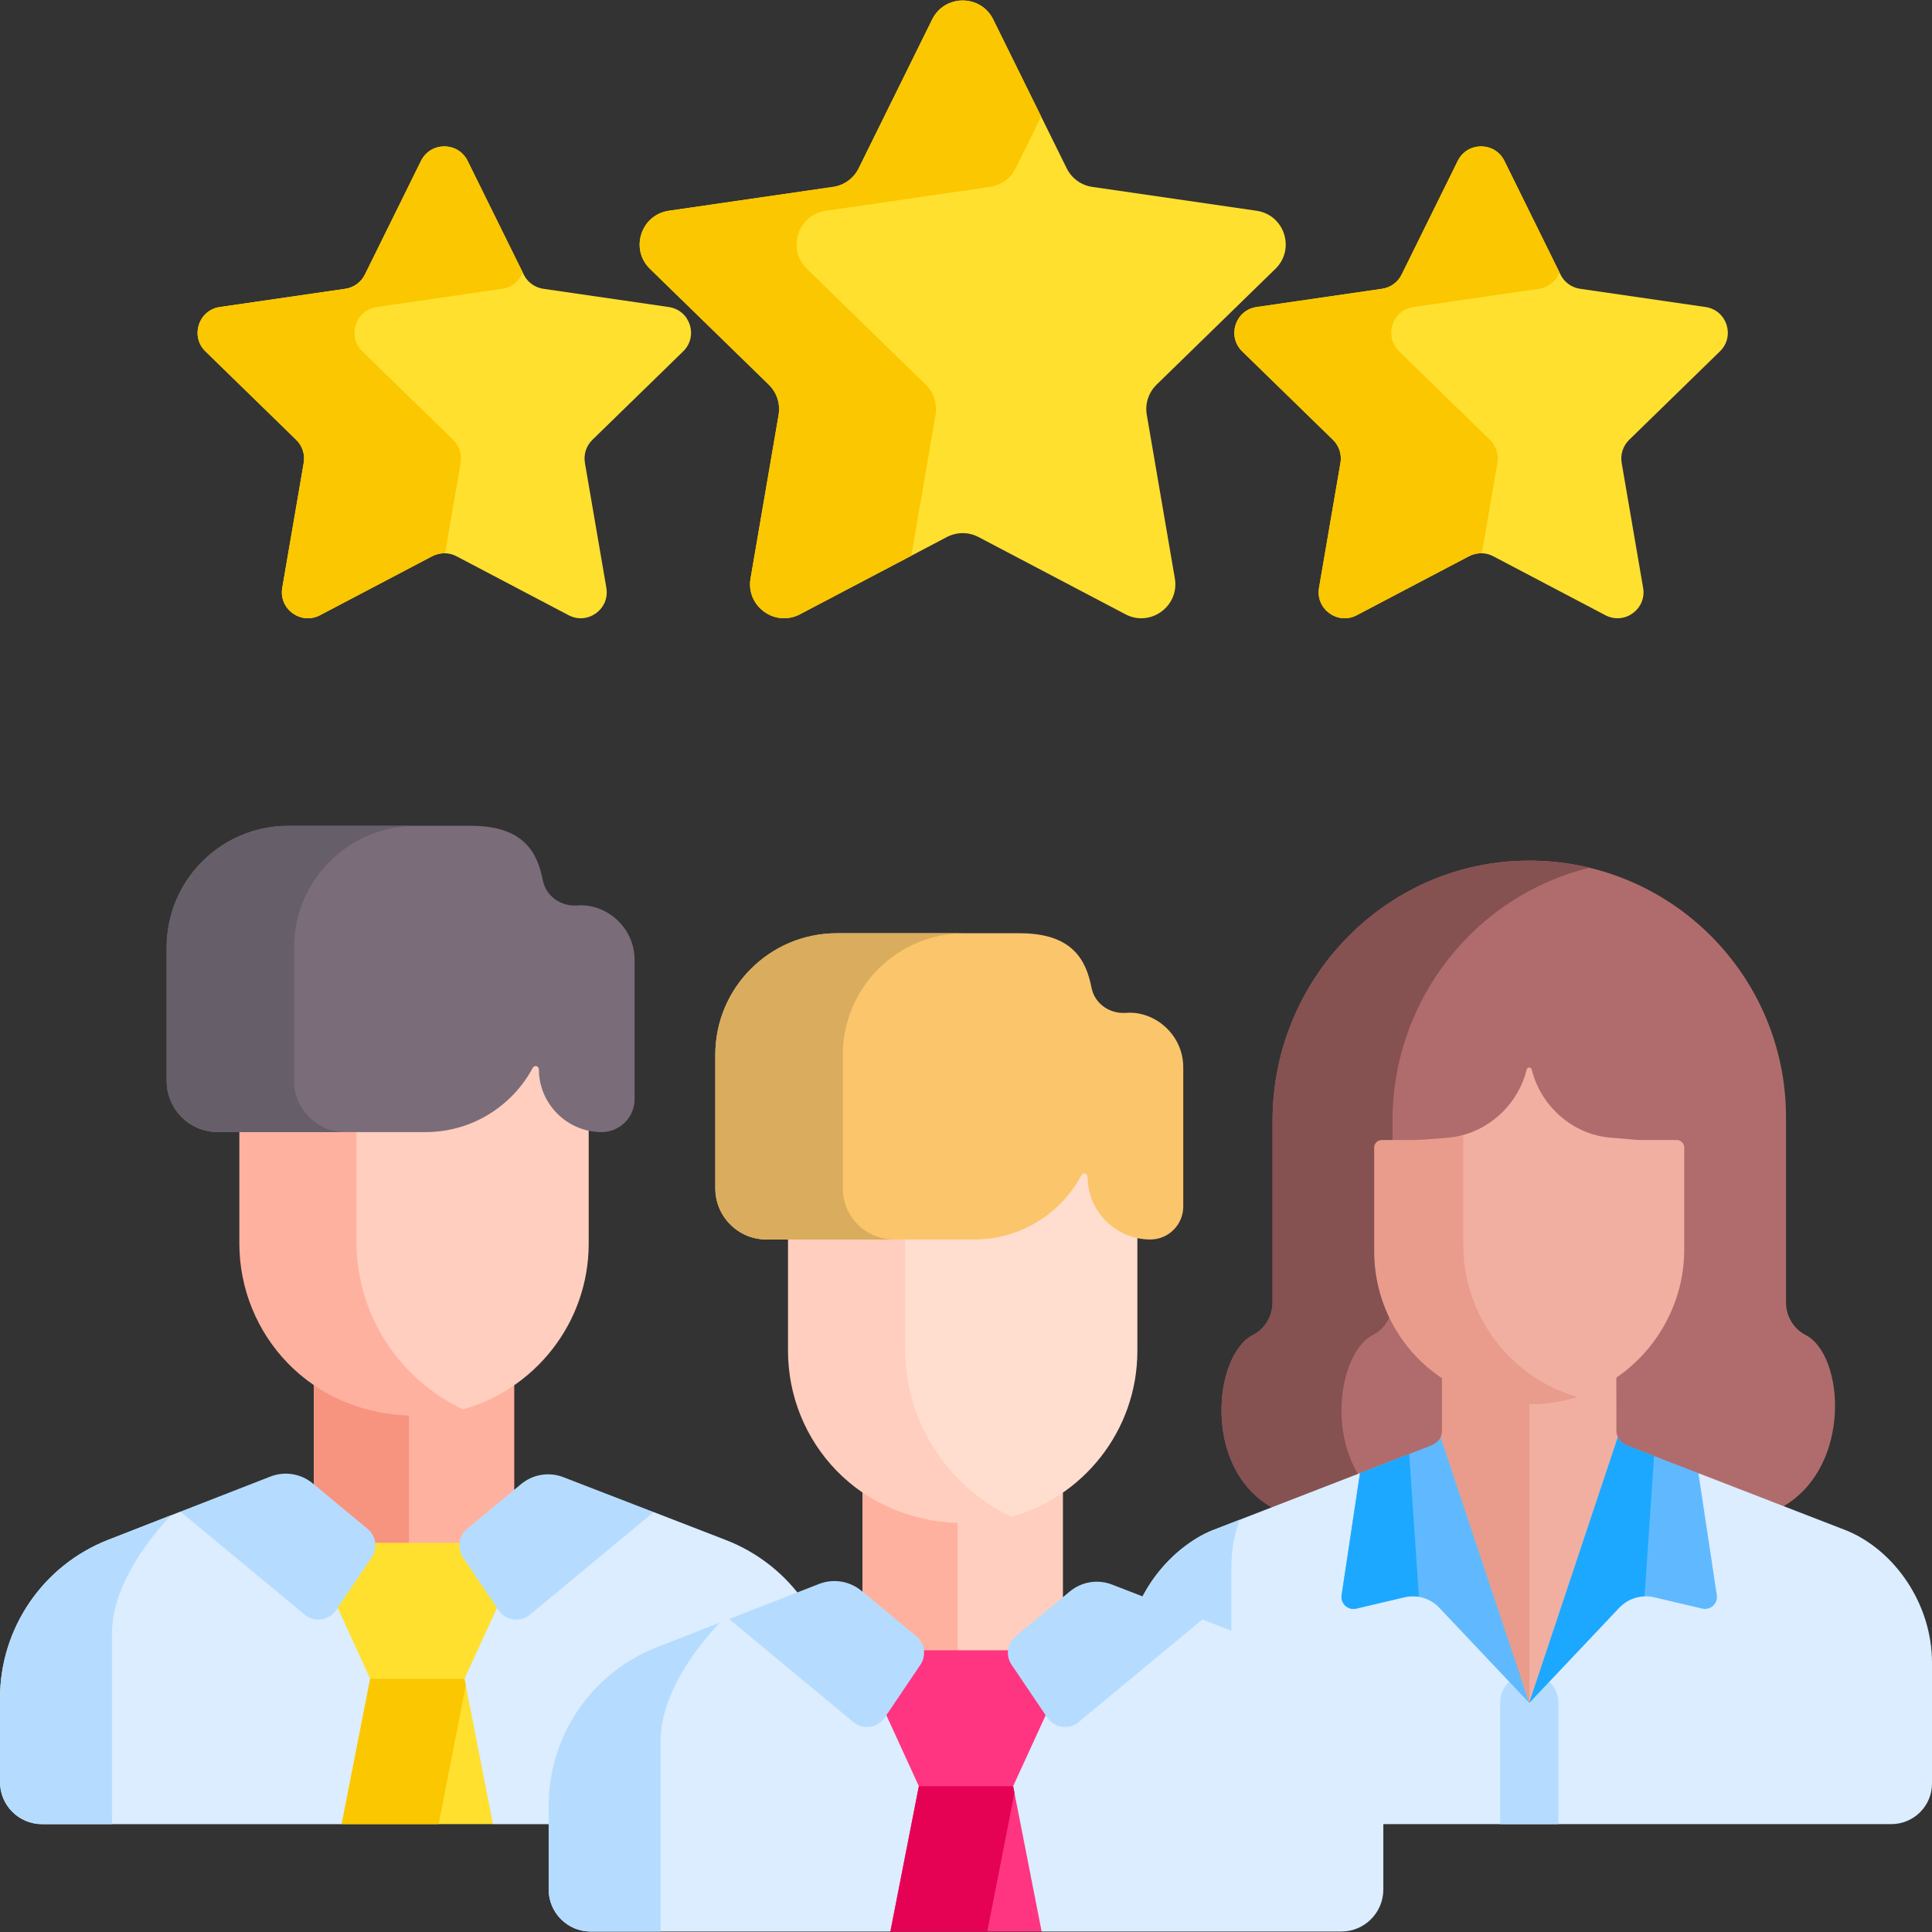 <svg width="80" height="80" viewBox="0 0 80 80" fill="none" xmlns="http://www.w3.org/2000/svg">
<rect x="0" y="0" width="80" height="80" fill="#333333" stroke="none"/>
<g clip-path="url(#clip0_1_188)">
<path d="M28.289 14.549C28.928 13.926 28.576 12.841 27.692 12.713L22.497 11.958C22.146 11.907 21.844 11.687 21.687 11.369L19.363 6.661C18.968 5.861 17.828 5.861 17.433 6.661L15.109 11.369C14.952 11.687 14.649 11.907 14.299 11.958L9.103 12.713C8.22 12.841 7.868 13.926 8.507 14.549L12.266 18.213C12.52 18.46 12.636 18.817 12.576 19.166L11.688 24.34C11.537 25.22 12.46 25.89 13.25 25.475L17.897 23.032C18.21 22.867 18.585 22.867 18.899 23.032L23.546 25.475C24.335 25.89 25.258 25.22 25.108 24.34L24.22 19.166C24.16 18.817 24.276 18.46 24.53 18.213L28.289 14.549Z" fill="#FFE02F"/>
<path d="M71.219 14.549C71.859 13.926 71.506 12.841 70.623 12.713L65.428 11.958C65.077 11.907 64.774 11.687 64.617 11.369L62.294 6.661C61.899 5.861 60.758 5.861 60.363 6.661L58.039 11.369C57.883 11.687 57.58 11.907 57.229 11.958L52.034 12.713C51.151 12.841 50.798 13.926 51.437 14.549L55.196 18.213C55.45 18.46 55.566 18.817 55.506 19.166L54.618 24.34C54.468 25.22 55.391 25.89 56.181 25.475L60.827 23.032C61.141 22.867 61.516 22.867 61.829 23.032L66.476 25.475C67.265 25.89 68.189 25.22 68.038 24.34L67.15 19.166C67.091 18.817 67.206 18.46 67.46 18.213L71.219 14.549Z" fill="#FFE02F"/>
<path d="M52.812 11.132C53.649 10.316 53.188 8.895 52.031 8.727L45.23 7.739C44.771 7.673 44.374 7.384 44.169 6.968L41.127 0.805C40.61 -0.242 39.116 -0.242 38.599 0.805L35.557 6.968C35.352 7.384 34.955 7.673 34.496 7.739L27.695 8.727C26.539 8.895 26.077 10.316 26.914 11.132L31.835 15.929C32.167 16.253 32.319 16.719 32.241 17.176L31.079 23.95C30.881 25.102 32.09 25.98 33.124 25.436L39.207 22.238C39.618 22.022 40.108 22.022 40.519 22.238L46.602 25.436C47.636 25.98 48.845 25.102 48.648 23.95L47.486 17.176C47.407 16.719 47.559 16.253 47.891 15.929L52.812 11.132Z" fill="#FFE02F"/>
<path d="M18.431 22.911L19.073 19.166C19.133 18.817 19.017 18.46 18.763 18.213L15.004 14.549C14.365 13.926 14.718 12.841 15.601 12.713L20.796 11.958C21.146 11.907 21.45 11.687 21.606 11.369L21.647 11.287L19.363 6.661C18.968 5.861 17.828 5.861 17.433 6.661L15.109 11.369C14.952 11.687 14.649 11.907 14.299 11.958L9.103 12.713C8.22 12.841 7.868 13.926 8.507 14.549L12.266 18.213C12.52 18.46 12.636 18.817 12.576 19.166L11.688 24.34C11.537 25.22 12.46 25.89 13.25 25.475L17.897 23.032C18.064 22.945 18.248 22.905 18.431 22.911Z" fill="#FBC700"/>
<path d="M61.361 22.911L62.003 19.166C62.063 18.817 61.947 18.46 61.694 18.213L57.935 14.549C57.296 13.926 57.648 12.841 58.531 12.713L63.726 11.958C64.077 11.907 64.38 11.687 64.537 11.369L64.577 11.287L62.294 6.661C61.899 5.861 60.758 5.861 60.363 6.661L58.039 11.369C57.883 11.687 57.58 11.907 57.229 11.958L52.034 12.713C51.151 12.841 50.798 13.926 51.437 14.549L55.196 18.213C55.45 18.46 55.566 18.817 55.506 19.166L54.618 24.34C54.468 25.22 55.391 25.89 56.181 25.475L60.827 23.032C60.994 22.945 61.178 22.905 61.361 22.911Z" fill="#FBC700"/>
<path d="M38.738 17.177C38.816 16.719 38.665 16.253 38.333 15.929L33.411 11.132C32.575 10.316 33.036 8.896 34.192 8.728L40.994 7.739C41.453 7.673 41.849 7.384 42.055 6.968L43.112 4.827L41.127 0.805C40.61 -0.242 39.116 -0.242 38.599 0.805L35.557 6.968C35.352 7.384 34.955 7.673 34.496 7.739L27.695 8.727C26.539 8.895 26.077 10.316 26.914 11.132L31.835 15.929C32.167 16.253 32.319 16.719 32.241 17.176L31.079 23.95C30.881 25.102 32.09 25.98 33.124 25.436L37.737 23.011L38.738 17.177Z" fill="#FBC700"/>
<path d="M74.771 55.281C74.768 55.28 74.765 55.278 74.762 55.277C74.261 55.018 73.955 54.492 73.955 53.929V46.268C73.955 40.37 69.153 35.594 63.245 35.637C57.383 35.68 52.694 40.539 52.694 46.401V53.929C52.694 54.492 52.388 55.018 51.887 55.277C51.884 55.278 51.881 55.28 51.877 55.281C50.271 56.11 49.767 60.767 52.661 62.414L53.22 62.745H73.371L73.859 62.368C76.702 60.685 76.362 56.102 74.771 55.281Z" fill="#B06C6C"/>
<path d="M56.845 55.281C56.848 55.28 56.851 55.278 56.854 55.277C57.355 55.018 57.661 54.492 57.661 53.929V46.401C57.661 41.363 61.126 37.07 65.82 35.934C64.994 35.735 64.132 35.631 63.245 35.637C57.383 35.68 52.694 40.539 52.694 46.401V53.929C52.694 54.492 52.388 55.018 51.887 55.277C51.884 55.278 51.881 55.28 51.877 55.281C50.271 56.11 49.767 60.767 52.661 62.414L53.22 62.745H58.188L57.629 62.414C54.734 60.767 55.239 56.11 56.845 55.281Z" fill="#865151"/>
<path d="M76.47 63.379C76.196 63.273 72.887 61.991 70.328 61.001L69.53 61.659H66.402L63.319 70.51L60.294 61.659H56.902L56.315 60.998C53.725 62.002 50.237 63.354 50.173 63.379C48.664 64 46.643 65.954 46.643 68.855V73.85C46.643 74.78 47.396 75.533 48.326 75.533H78.317C79.246 75.533 80 74.78 80 73.85V68.855C80 66.357 78.401 64.174 76.47 63.379Z" fill="#DBEDFF"/>
<path d="M50.987 74.011V64.926C50.987 64.2 51.113 63.533 51.327 62.931C50.644 63.196 50.196 63.37 50.173 63.379C48.664 64 46.643 65.954 46.643 68.855V73.85C46.643 74.78 47.396 75.533 48.326 75.533H51.955C51.384 75.264 50.987 74.685 50.987 74.011Z" fill="#B5DCFF"/>
<path d="M64.53 70.509C64.53 69.843 63.989 69.303 63.323 69.303C62.657 69.303 62.116 69.843 62.116 70.509V75.534H64.529L64.53 70.509Z" fill="#B5DCFF"/>
<path d="M66.992 59.511C66.953 59.428 66.931 59.336 66.931 59.239L66.929 56.57C65.915 57.262 64.696 57.667 63.387 57.663C63.314 57.662 63.241 57.66 63.169 57.658V70.072L63.319 70.51L67.009 59.916L66.992 59.511Z" fill="#F1AFA2"/>
<path d="M63.33 57.661C61.931 57.646 60.705 57.244 59.708 56.583V59.235C59.708 59.344 59.686 59.434 59.651 59.511V59.775L63.319 70.51L63.33 70.479V57.661H63.33Z" fill="#E99C8C"/>
<path d="M69.427 47.206H67.999C67.797 47.206 67.782 47.2 66.668 47.106C65.125 46.975 63.795 45.804 63.427 44.286C63.415 44.238 63.372 44.203 63.322 44.203C63.271 44.203 63.229 44.238 63.217 44.286C62.888 45.641 61.802 46.702 60.499 47.022V51.511C60.499 54.338 62.277 56.966 65.137 57.896C67.789 57.122 69.741 54.629 69.741 51.733V47.519C69.741 47.346 69.6 47.206 69.427 47.206Z" fill="#F1AFA2"/>
<path d="M60.59 51.531V46.996C60.379 47.054 60.162 47.095 59.94 47.112C60.031 47.105 58.8 47.206 58.581 47.206H57.216C57.043 47.206 56.902 47.346 56.902 47.519V51.818C56.902 55.104 59.461 58.109 63.343 58.145C64.025 58.151 64.683 58.045 65.301 57.846C62.401 56.982 60.59 54.357 60.59 51.531Z" fill="#E99C8C"/>
<path d="M67.049 66.57C67.418 66.18 67.967 66.015 68.49 66.139L70.484 66.609C70.836 66.692 71.155 66.384 71.086 66.03L70.328 61.001C68.782 60.402 67.51 59.909 67.348 59.846C67.187 59.784 67.062 59.662 66.992 59.511L63.324 70.51L67.049 66.57Z" fill="#60B9FE"/>
<path d="M56.159 66.609L58.153 66.139C58.676 66.015 59.225 66.18 59.594 66.57L63.319 70.51L59.651 59.511C59.525 59.784 59.221 59.871 59.072 59.929C59.019 59.949 57.818 60.415 56.315 60.998L55.557 66.03C55.487 66.384 55.807 66.692 56.159 66.609Z" fill="#60B9FE"/>
<path d="M68.097 66.099L68.492 60.289C67.866 60.047 67.437 59.881 67.348 59.847C67.187 59.784 67.062 59.662 66.992 59.511L63.324 70.51L67.049 66.57C67.326 66.277 67.704 66.112 68.097 66.099Z" fill="#1CA8FF"/>
<path d="M58.352 60.208C57.849 60.403 57.127 60.683 56.315 60.998L55.557 66.03C55.488 66.384 55.807 66.692 56.159 66.609L58.153 66.139C58.353 66.091 58.557 66.087 58.754 66.121L58.352 60.208Z" fill="#1CA8FF"/>
<path d="M20.58 57.028H13.386L12.994 57.353V61.461L13.191 62.084L15.251 64.487H19.169L21.294 62.306V61.688V57.356L20.58 57.028Z" fill="#FFB1A0"/>
<path d="M16.933 57.028H13.386L12.994 57.353V61.461L13.191 62.084L15.251 64.487H16.933V57.028Z" fill="#F79480"/>
<path d="M22.304 43.386L18.303 46.387H14.678V51.393C14.678 54.458 16.452 57.114 19.025 58.397C22.099 57.605 24.377 54.809 24.377 51.491V46.822L22.304 43.386Z" fill="#FFCEBE"/>
<path d="M17.247 58.621C17.911 58.621 18.553 58.527 19.163 58.356C16.563 57.124 14.759 54.476 14.759 51.413V46.387H10.524L9.911 46.878V51.492C9.911 55.218 12.831 58.621 17.247 58.621Z" fill="#FFB1A0"/>
<path d="M23.914 37.493C23.233 37.545 22.608 37.117 22.476 36.446C22.256 35.317 21.696 34.196 19.512 34.196C19.39 34.196 12.058 34.196 11.935 34.196C9.154 34.196 6.9 36.451 6.9 39.232V44.758C6.9 45.929 7.849 46.878 9.02 46.878H17.62C19.543 46.878 21.214 45.799 22.062 44.213C22.127 44.091 22.314 44.139 22.314 44.278C22.314 45.708 23.484 46.878 24.914 46.878C25.664 46.878 26.277 46.265 26.277 45.515V39.748C26.277 38.39 25.092 37.403 23.914 37.493Z" fill="#7B6C79"/>
<path d="M12.178 44.758V39.232C12.178 36.451 14.433 34.197 17.214 34.197C15.012 34.197 12.013 34.197 11.935 34.197C9.154 34.197 6.9 36.451 6.9 39.232V44.758C6.9 45.929 7.849 46.878 9.02 46.878H14.299C13.128 46.878 12.178 45.929 12.178 44.758Z" fill="#665E68"/>
<path d="M30.06 63.77C29.06 63.383 28.029 62.983 27.068 62.612L25.138 63.001L17.281 66.701L8.593 62.593H7.471L4.483 63.76C1.78 64.816 0 67.421 0 70.324V73.792C0 74.754 0.78 75.534 1.742 75.534H14.149L14.678 75.184H19.957L20.413 75.534H32.82C33.782 75.534 34.562 74.754 34.562 73.792V70.341C34.562 67.432 32.773 64.821 30.06 63.77Z" fill="#DBEDFF"/>
<path d="M19.251 64.043L19.024 63.887C17.813 63.887 16.748 63.887 15.537 63.887L15.334 64.043L13.982 66.376V66.576L15.329 69.514L15.544 69.668H19.106L19.233 69.514L20.58 66.576V66.335L19.251 64.043Z" fill="#FFE02F"/>
<path d="M23.34 61.171C22.745 60.936 22.071 61.044 21.579 61.452L19.338 63.31C18.987 63.601 18.914 64.11 19.169 64.487L20.645 66.674C20.938 67.108 21.542 67.194 21.945 66.86L27.068 62.612C25.04 61.826 23.946 61.41 23.34 61.171Z" fill="#B5DCFF"/>
<path d="M15.224 63.31L12.95 61.425C12.459 61.017 11.785 60.909 11.191 61.143C10.567 61.389 9.461 61.816 7.471 62.593L12.617 66.86C13.02 67.194 13.623 67.108 13.916 66.674L15.392 64.487C15.647 64.11 15.574 63.601 15.224 63.31Z" fill="#B5DCFF"/>
<path d="M19.233 69.514C18.001 69.514 16.561 69.514 15.329 69.514L14.149 75.533H20.413L19.233 69.514Z" fill="#FFE02F"/>
<path d="M19.233 69.514C18.001 69.514 16.561 69.514 15.328 69.514L14.148 75.533H18.162L19.288 69.792L19.233 69.514Z" fill="#FBC700"/>
<path d="M4.637 67.632C4.637 65.572 6.306 63.566 7.082 62.745L4.483 63.76C1.78 64.816 0 67.421 0 70.324V73.792C0 74.754 0.78 75.533 1.742 75.533H4.637C4.637 72.821 4.637 69.208 4.637 67.632Z" fill="#B5DCFF"/>
<path d="M43.299 61.475H36.105L35.713 61.8V65.908L35.911 66.531L37.97 68.935H41.888L44.014 66.753V66.135V61.804L43.299 61.475Z" fill="#FFCEBE"/>
<path d="M39.653 61.475H36.105L35.713 61.8V65.908L35.911 66.531L37.97 68.935H39.653V61.475Z" fill="#FFB1A0"/>
<path d="M45.023 47.834L41.023 50.834H37.397V55.84C37.397 58.905 39.171 61.561 41.745 62.844C44.818 62.052 47.096 59.256 47.096 55.939V51.269L45.023 47.834Z" fill="#FFDECF"/>
<path d="M39.966 63.068C40.63 63.068 41.272 62.974 41.882 62.804C39.282 61.571 37.479 58.923 37.479 55.86V50.834H33.243L32.63 51.326V55.939C32.63 59.665 35.55 63.068 39.966 63.068Z" fill="#FFCEBE"/>
<path d="M46.633 41.94C45.952 41.993 45.327 41.564 45.196 40.894C44.975 39.764 44.416 38.644 42.232 38.644C42.109 38.644 34.777 38.644 34.654 38.644C31.873 38.644 29.619 40.898 29.619 43.679V49.205C29.619 50.376 30.568 51.325 31.739 51.325H40.339C42.263 51.325 43.933 50.246 44.781 48.661C44.847 48.538 45.033 48.586 45.033 48.725C45.033 50.156 46.203 51.325 47.633 51.325C48.383 51.325 48.996 50.712 48.996 49.962V44.196C48.996 42.837 47.811 41.85 46.633 41.94Z" fill="#FBC56C"/>
<path d="M34.898 49.206V43.679C34.898 40.898 37.152 38.644 39.933 38.644C37.731 38.644 34.733 38.644 34.654 38.644C31.873 38.644 29.619 40.898 29.619 43.679V49.206C29.619 50.376 30.568 51.326 31.739 51.326H37.018C35.847 51.326 34.898 50.376 34.898 49.206Z" fill="#DAAC5D"/>
<path d="M52.779 68.218C51.779 67.83 50.748 67.431 49.787 67.059L47.857 67.448L40 71.148L31.312 67.04H30.19L27.202 68.207C24.499 69.263 22.719 71.869 22.719 74.771V78.239C22.719 79.201 23.499 79.981 24.461 79.981H36.868L37.397 79.631H42.676L43.132 79.981H55.539C56.501 79.981 57.281 79.201 57.281 78.239V74.789C57.281 71.879 55.493 69.269 52.779 68.218Z" fill="#DBEDFF"/>
<path d="M41.971 68.49L41.744 68.334C40.533 68.334 39.467 68.334 38.256 68.334L38.053 68.49L36.701 70.824V71.023L38.048 73.962L38.263 74.116H41.825L41.952 73.962L43.299 71.023V70.782L41.971 68.49Z" fill="#FF3581"/>
<path d="M46.059 65.618C45.465 65.383 44.79 65.491 44.298 65.899L42.057 67.757C41.706 68.048 41.633 68.557 41.888 68.935L43.365 71.121C43.658 71.555 44.261 71.642 44.664 71.307L49.787 67.059C47.759 66.273 46.666 65.858 46.059 65.618Z" fill="#B5DCFF"/>
<path d="M37.943 67.757L35.67 65.872C35.178 65.464 34.505 65.356 33.91 65.59C33.286 65.836 32.181 66.263 30.19 67.04L35.336 71.307C35.739 71.642 36.342 71.555 36.635 71.121L38.112 68.935C38.367 68.557 38.294 68.048 37.943 67.757Z" fill="#B5DCFF"/>
<path d="M41.952 73.962C40.72 73.962 39.28 73.962 38.048 73.962L36.868 79.981H43.132L41.952 73.962Z" fill="#FF3581"/>
<path d="M41.952 73.962C40.72 73.962 39.28 73.962 38.048 73.962L36.868 79.981H40.881L42.007 74.24L41.952 73.962Z" fill="#E50255"/>
<path d="M27.356 72.079C27.356 70.02 29.026 68.014 29.802 67.192L27.202 68.207C24.499 69.263 22.719 71.869 22.719 74.771V78.239C22.719 79.201 23.499 79.981 24.461 79.981H27.356C27.356 77.268 27.356 73.655 27.356 72.079Z" fill="#B5DCFF"/>
</g>
<defs>
<clipPath id="clip0_1_188">
<rect width="80" height="80" fill="white"/>
</clipPath>
</defs>
</svg>
